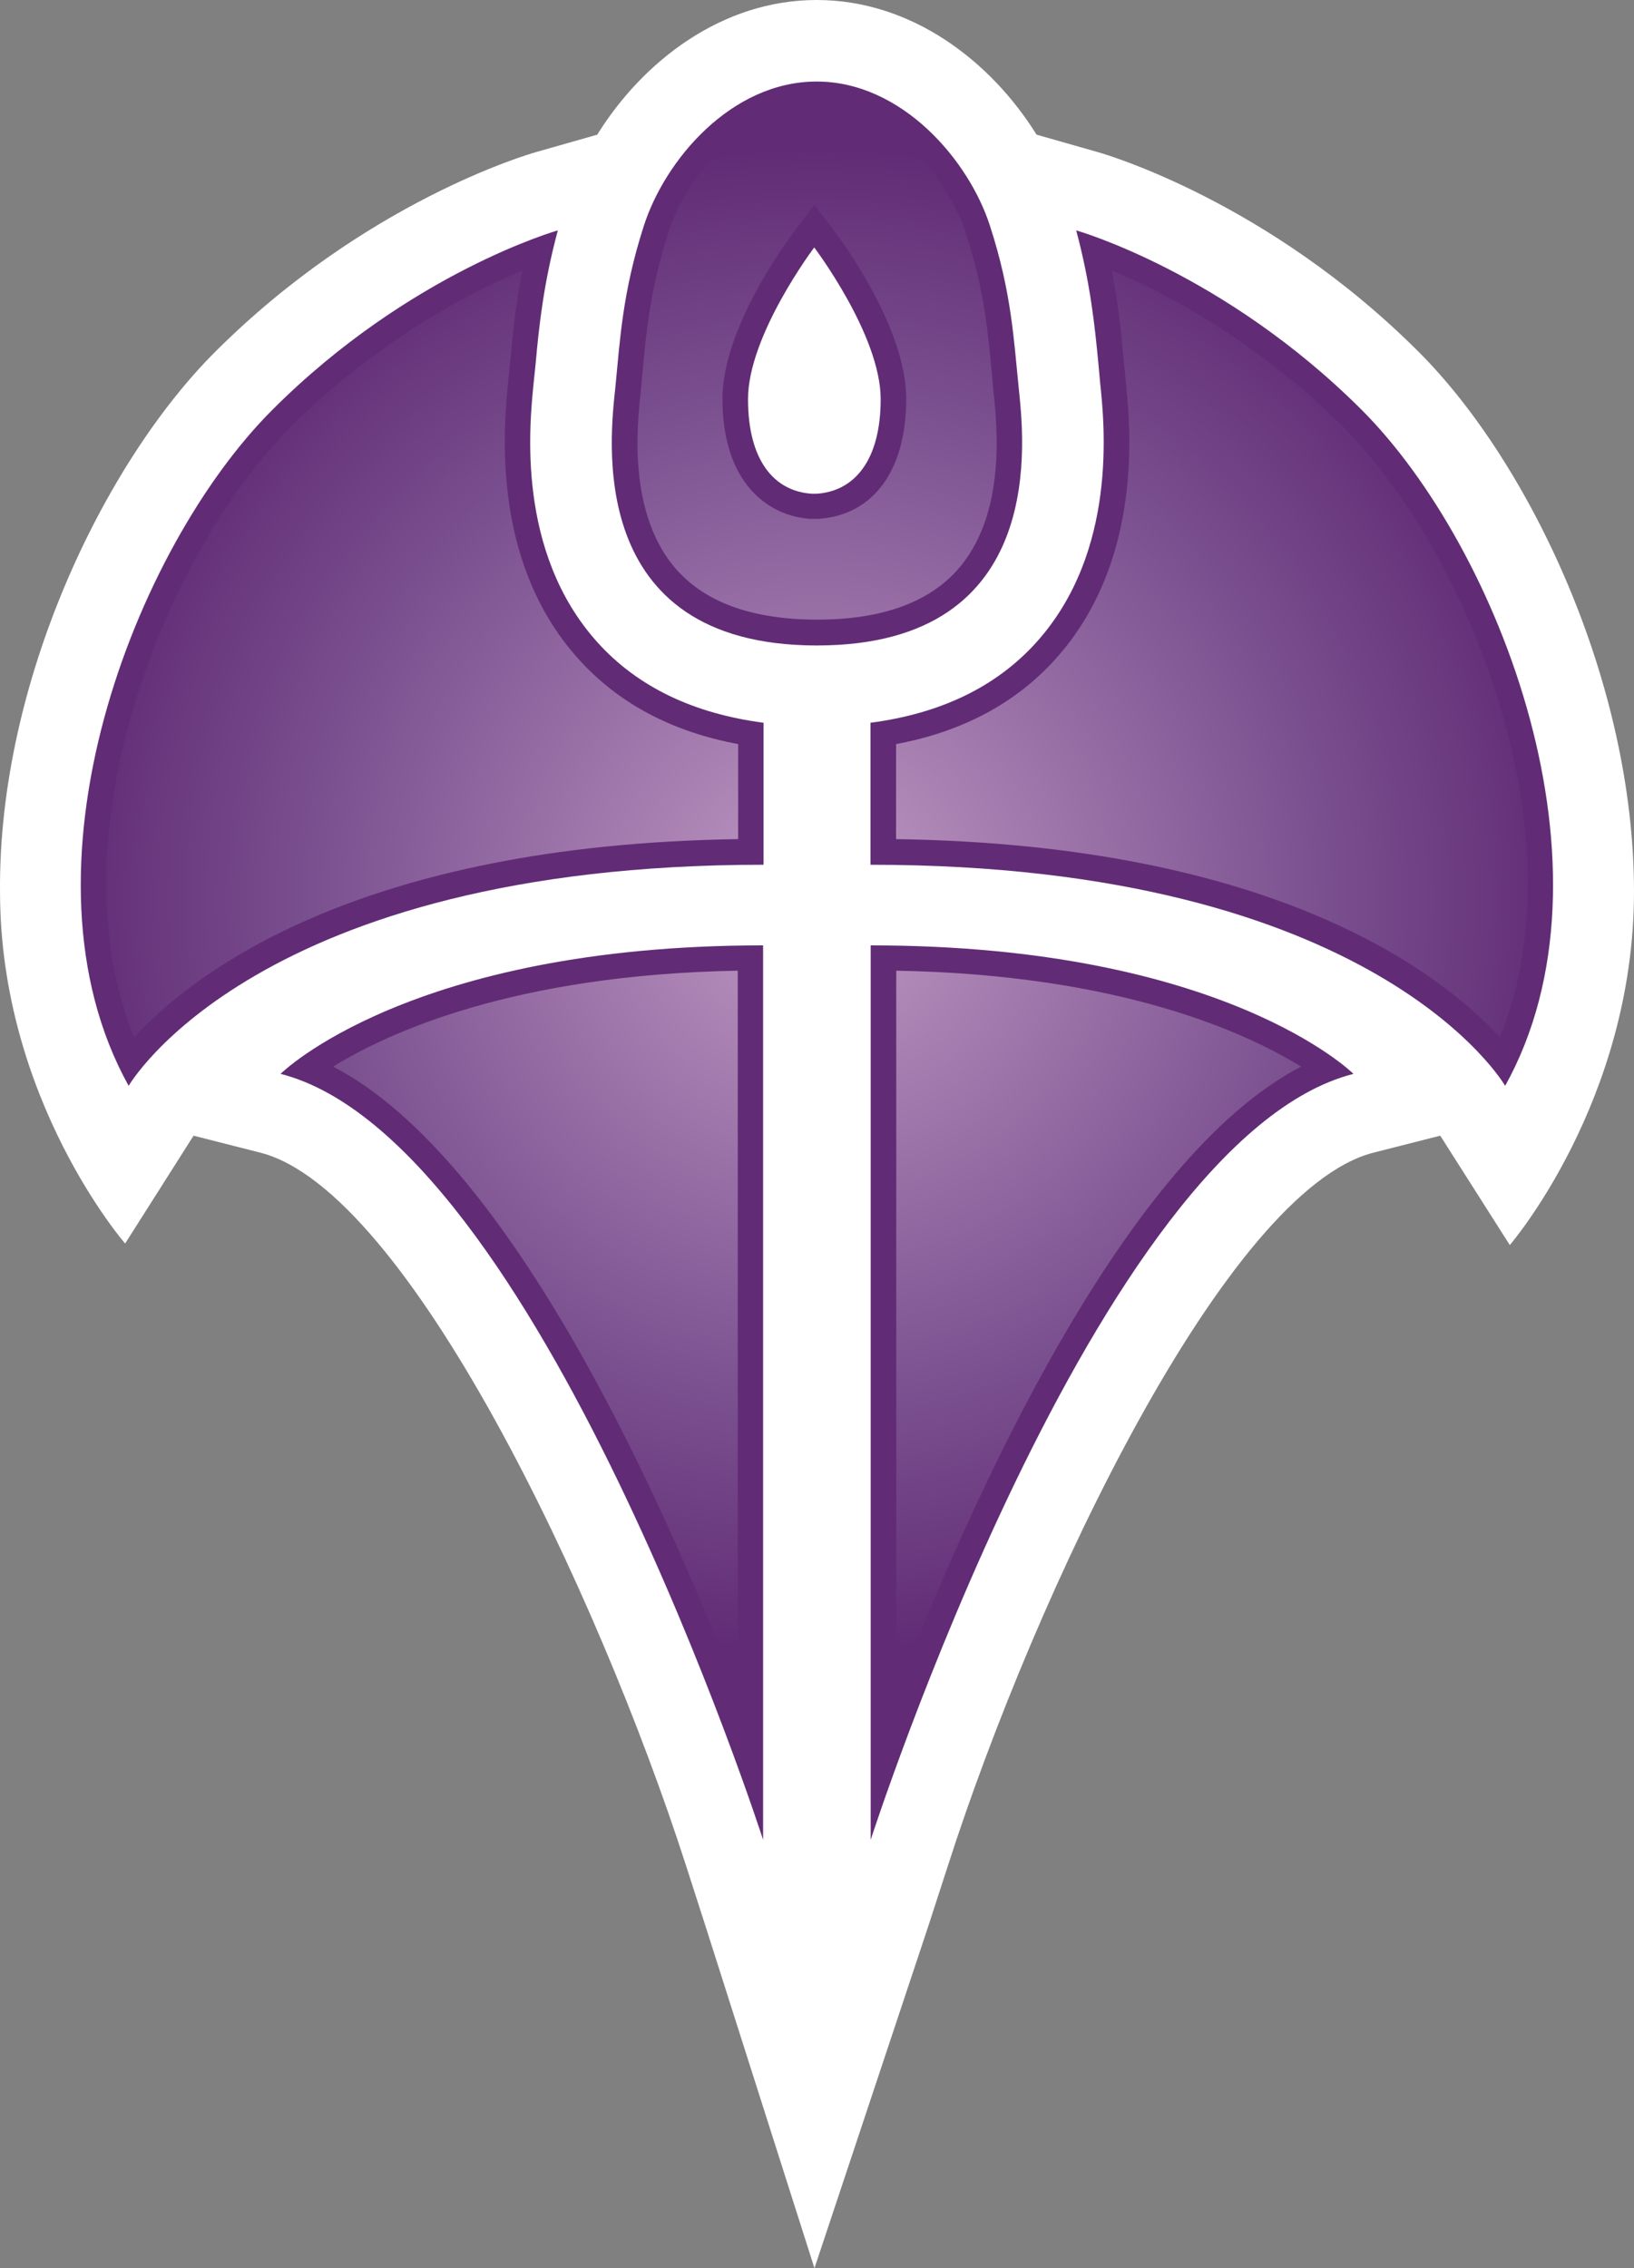<?xml version="1.0" encoding="UTF-8" standalone="no"?>
<svg xmlns="http://www.w3.org/2000/svg" version="1.1" width="600" height="832.628">
  <rect width="100%" height="100%" fill="#808080" stroke="none"/>
  <radialGradient cx="0" cy="0" r="1" fx="0" fy="0" id="radialGradient314" gradientUnits="userSpaceOnUse" gradientTransform="matrix(13.282,0,0,-13.282,135.126,487.847)" spreadMethod="pad">
    <stop style="stop-color:#bf99c3" offset="0"/>
    <stop style="stop-color:#7b5190" offset="0.663"/>
    <stop style="stop-color:#612c75" offset="1"/>
  </radialGradient>
  <path d="M 600,327.285 C 600,250.455 561.699,169.939 521.046,129.286 465.759,73.917 405.748,56.598 403.229,55.869 L 380.623,49.437 C 363.783,22.377 334.683,0 299.879,0 265.158,0 236.141,22.377 219.301,49.437 l -22.606,6.432 c -2.519,0.728 -62.447,18.047 -117.817,73.417 -40.736,40.736 -79.516,121.231 -78.871,197.999 0,76.435 45.94,129.203 45.94,129.203 l 25.125,-39.591 24.563,6.245 C 149.694,436.984 219.468,584.318 251.816,684.566 l 7.41,23.022 39.841,125.04 41.631,-125.04 7.473,-23.022 C 380.457,584.318 450.314,436.984 504.289,423.142 l 24.563,-6.245 25.541,40.154 c 0,0 45.607,-52.851 45.607,-129.765" style="fill:#ffffff"/>
  <path d="m 299.879,181.242 0,0 c -0.333,0 -0.563,0 -0.896,0 -0.25,0 -0.561,0 -0.894,0 l 0,0 c -13.822,-0.896 -23.418,-12.198 -23.418,-34.721 0,-23.48 24.313,-55.682 24.313,-55.682 0,0 24.396,32.202 24.396,55.682 0,22.523 -9.679,33.826 -23.501,34.721 m 74.166,-39.113 C 372.255,124.749 371.443,107.347 363.554,83.034 355.748,58.638 331.019,29.933 299.879,29.933 c -31.307,0 -55.703,28.705 -63.509,53.101 -7.806,24.313 -8.701,41.715 -10.408,59.096 -1.79,17.402 -12.115,94.816 74,94.816 86.115,0 75.79,-77.414 74.083,-94.816 m 21.128,-57.555 c 5.204,19.359 6.828,34.97 8.139,48.792 l 0.646,7.057 c 1.624,15.383 6.515,62.135 -23.418,95.378 -14.883,16.507 -35.449,26.186 -60.907,29.517 l 0,52.123 c 186.363,0 233.053,81.16 233.053,81.16 43.9,-79.037 -2.206,-197.666 -52.705,-248.165 C 449.42,99.936 395.174,84.574 395.174,84.574 m 101.81,309.634 C 402.501,418.354 319.717,675.387 319.717,675.387 l 0,-328.347 c 130.015,0 177.267,47.168 177.267,47.168 M 100.028,150.435 C 49.446,200.934 3.339,319.563 47.24,398.6 c 0,0 46.69,-81.16 233.136,-81.16 l 0,-52.123 c -25.458,-3.331 -46.107,-13.01 -60.99,-29.517 -29.933,-33.243 -24.958,-79.995 -23.418,-95.378 l 0.728,-7.057 c 1.229,-13.822 2.935,-29.433 8.139,-48.792 0,0 -54.329,15.362 -104.807,65.861 m 180.181,196.604 0,328.347 c 0,0 -82.784,-257.032 -177.183,-281.179 0,0 47.252,-47.168 177.183,-47.168" style="fill:#612c75"/>
  <g transform="matrix(20.816,0,0,-20.816,-2512.761,10485.352)">
    <path d="m 132.496,499.598 c -0.312,-0.985 -0.383,-1.731 -0.449,-2.446 l 0,0 -0.035,-0.379 c -0.063,-0.585 -0.223,-2.148 0.648,-3.117 l 0,0 c 0.524,-0.578 1.352,-0.867 2.469,-0.867 l 0,0 c 1.113,0 1.941,0.289 2.465,0.867 l 0,0 c 0.875,0.977 0.711,2.535 0.64,3.192 l 0,0 -0.027,0.304 c -0.066,0.715 -0.137,1.461 -0.453,2.446 l 0,0 c -0.301,0.929 -1.316,2.238 -2.633,2.238 l 0,0 c -1.234,0 -2.273,-1.156 -2.625,-2.238 m 2.508,-5.032 c -0.746,0.051 -1.547,0.633 -1.547,2.118 l 0,0 c 0,1.246 1.137,2.777 1.266,2.949 l 0,0 0.355,0.472 0.36,-0.472 c 0.128,-0.172 1.261,-1.703 1.261,-2.949 l 0,0 c 0,-1.262 -0.578,-2.055 -1.551,-2.118 l 0,0 -0.113,0 -0.031,0 z m 5.531,2.797 0.035,-0.355 c 0.082,-0.789 0.325,-3.18 -1.238,-4.914 l 0,0 c -0.699,-0.778 -1.644,-1.282 -2.812,-1.5 l 0,0 0,-1.676 c 6.691,-0.098 9.613,-2.363 10.652,-3.496 l 0,0 c 1.437,3.543 -0.535,8.535 -2.758,10.758 l 0,0 c -1.539,1.539 -3.168,2.379 -4.09,2.769 l 0,0 c 0.117,-0.601 0.172,-1.125 0.211,-1.586 m -14.699,-1.183 c -2.223,-2.223 -4.195,-7.215 -2.758,-10.758 l 0,0 c 1.043,1.133 3.961,3.398 10.656,3.496 l 0,0 0,1.676 c -1.172,0.218 -2.117,0.722 -2.816,1.5 l 0,0 c -1.563,1.734 -1.316,4.125 -1.238,4.929 l 0,0 0.035,0.336 c 0.043,0.481 0.097,0.996 0.211,1.586 l 0,0 c -0.922,-0.386 -2.551,-1.226 -4.09,-2.765 m 10.687,-22.321 c 1.329,3.434 4.016,9.426 7.141,11.047 l 0,0 c -0.976,0.602 -3.195,1.621 -7.141,1.692 l 0,0 0,-12.739 z m -9.933,11.047 c 3.125,-1.621 5.808,-7.613 7.137,-11.047 l 0,0 0,12.739 c -3.942,-0.071 -6.165,-1.09 -7.137,-1.692" style="fill:url(#radialGradient314)"/>
  </g>
</svg>
